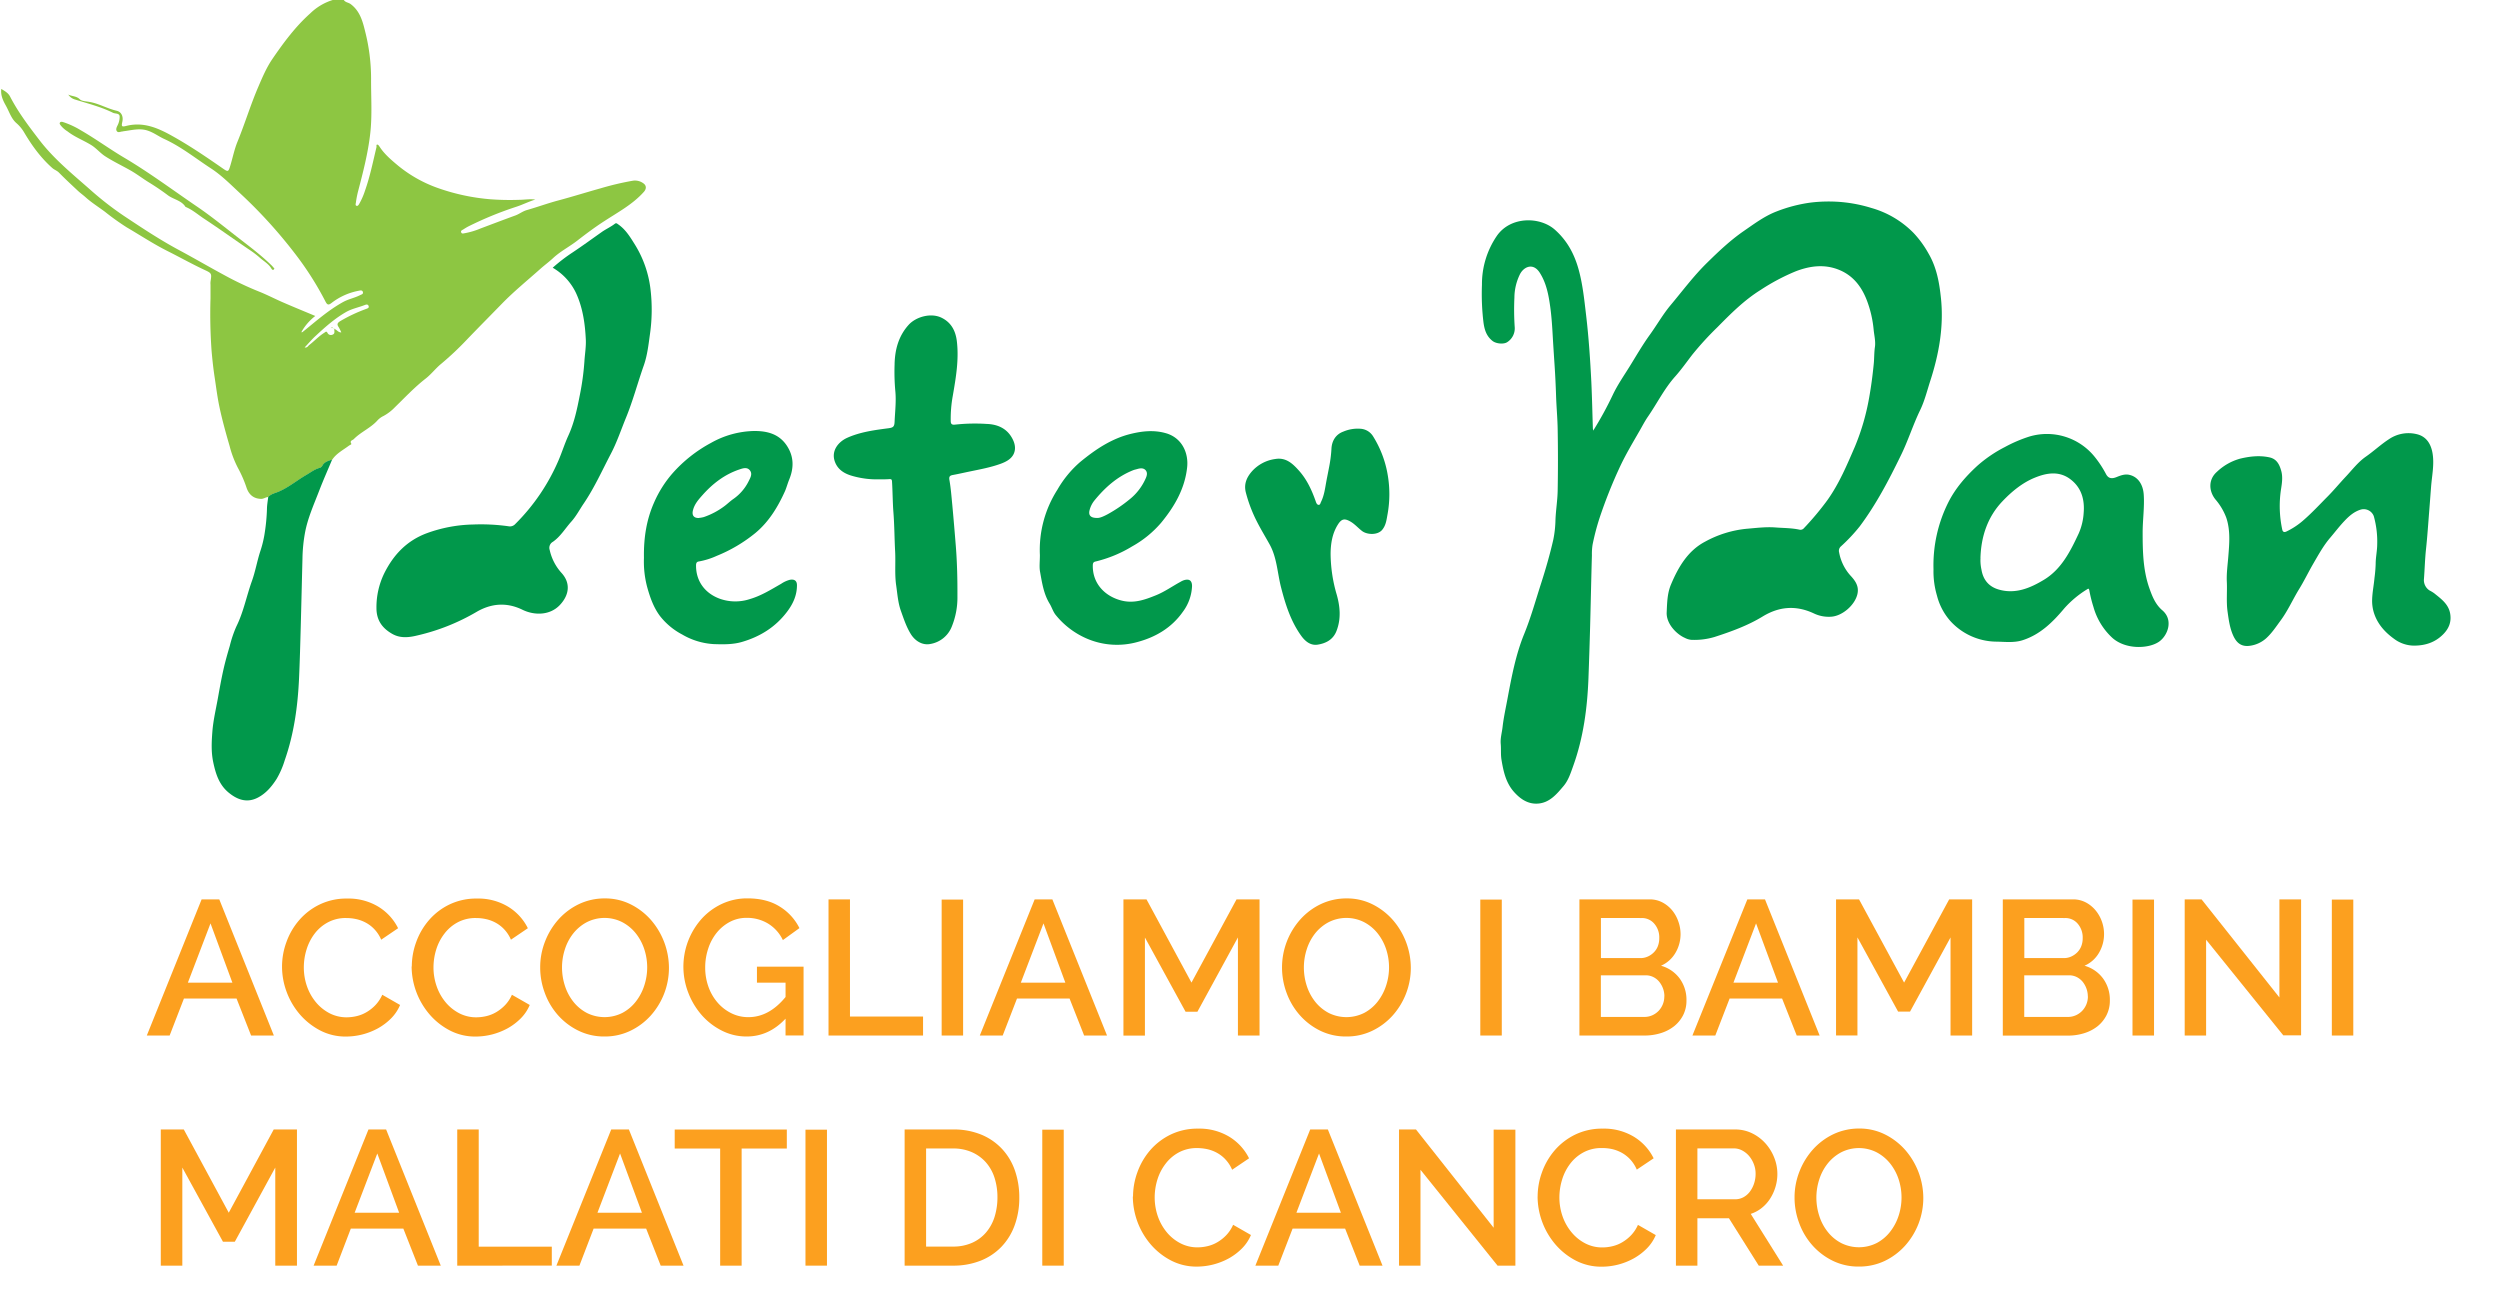 <svg xmlns="http://www.w3.org/2000/svg" width="431.55mm" height="224.79mm" viewBox="0 0 1223.28 637.2"><path d="M168.24,0C169,1.21,170.51,1.2,171.57,2c4.39,3.26,5.81,8.11,7,13a93.93,93.93,0,0,1,3,23.42c-.06,9,.61,18.08-.43,27.06-1.1,9.63-3.55,19-6,28.39a47.37,47.37,0,0,0-1,5.28c-.08.52-.42,1.43.42,1.59.6.12,1-.61,1.31-1.16a34.05,34.05,0,0,0,2.71-6.23c2.48-7,3.92-14.21,5.64-21.37.09-.39-.22-.83.23-1.26.74.06,1.08.77,1.41,1.26,2.37,3.57,5.65,6.33,8.84,9A64.66,64.66,0,0,0,214.25,92,101.67,101.67,0,0,0,240,97.51a127.82,127.82,0,0,0,14,.27c2.61,0,5.23-.52,7.92-.12-3.12.94-6,2.42-9.1,3.45a171.91,171.91,0,0,0-23.5,9.61c-.92.47-1.78,1-2.68,1.58-.54.31-1.28.58-1,1.34.28.94,1.22.55,1.79.47a37.28,37.28,0,0,0,7.7-2.31c5.66-2.13,11.32-4.29,17-6.35,1.93-.7,3.5-2,5.53-2.62,5.21-1.48,10.31-3.36,15.54-4.75,6.93-1.85,13.76-4,20.67-5.93a140.24,140.24,0,0,1,15.94-3.75,6.93,6.93,0,0,1,4.94,1.26c1.64,1.11,1.62,2.76.26,4.27-5.37,6-12.37,9.76-19,14.07-4.68,3-9.19,6.36-13.6,9.79-3.81,2.95-8.16,5.15-11.73,8.45-2,1.88-4.27,3.53-6.33,5.37-6.3,5.62-12.87,10.95-18.76,17s-11.67,11.87-17.43,17.87a146.52,146.52,0,0,1-12.39,11.63c-2.58,2.12-4.64,4.86-7.32,7-5.5,4.26-10.25,9.33-15.22,14.16a22.75,22.75,0,0,1-5.57,4.27,9.69,9.69,0,0,0-3,2.21c-3.33,3.7-8.09,5.6-11.55,9.12-.59.6-2.17.7-1.2,2.27.19.31-.76.63-1.19.94-2.83,2.13-6.09,3.76-8.15,6.82-1.9.63-3.9,1.05-4.88,3.15a2.25,2.25,0,0,1-1.34.93c-2.3.64-4.15,2.11-6.17,3.27-4.66,2.68-8.79,6.22-13.82,8.35-1.71.73-3.72,1.08-5.05,2.61-1.25,0-2.26.93-3.58.9-3.51-.09-5.87-1.92-7.07-5.39a59.68,59.68,0,0,0-4.23-9.73,50.38,50.38,0,0,1-4.07-10.7c-1.84-6.35-3.63-12.74-5-19.21-1-4.73-1.59-9.56-2.32-14.36-.68-4.44-1.16-8.92-1.54-13.37A249.75,249.75,0,0,1,103,146c0-2.23,0-4.45,0-6.68a7.9,7.9,0,0,1,0-1.46c.64-4.16.63-4.13-3.19-5.91-6-2.82-11.86-6.1-17.8-9.08-6.93-3.48-13.35-7.73-20-11.62a121.28,121.28,0,0,1-10.73-7.68c-3.13-2.32-6.44-4.4-9.35-7-1.22-1.11-2.59-2.06-3.8-3.19-3.14-2.94-6.3-5.87-9.31-8.94-1-1-2.21-1.33-3.2-2.2-5.66-5-10-11-13.8-17.42A18.23,18.23,0,0,0,8,60.22C5.46,58,4.52,54.65,2.91,51.77c-1.35-2.43-2.67-5-2.29-8.25C2.38,44.58,4,45.45,4.93,47.26c4,7.75,9.26,14.66,14.52,21.5,7.06,9.17,16.09,16.48,24.73,24.09a154.68,154.68,0,0,0,16.61,12.9c8.78,5.83,17.54,11.66,26.87,16.65,7.45,4,14.77,8.27,22.21,12.29a158,158,0,0,0,16.91,8c4.06,1.61,7.94,3.67,12,5.41,5.07,2.21,10.2,4.29,15.49,6.51a26.11,26.11,0,0,0-6.61,7.52l-.21.48.53-.09c6.44-5.16,12.59-10.7,19.89-14.73,2.65-1.46,5.63-2,8.29-3.35.67-.35,1.65-.5,1.42-1.49-.27-1.17-1.39-.81-2.1-.67a31,31,0,0,0-13.3,6c-1.31,1-2,1.06-2.87-.63a152.69,152.69,0,0,0-15.19-23.83,236.38,236.38,0,0,0-26.5-29.1c-4.62-4.28-9.09-8.86-14.4-12.32-7.54-4.91-14.57-10.61-22.85-14.39-2.7-1.23-5.09-3.08-8-4.06-4.05-1.4-8-.19-12,.28a3.06,3.06,0,0,1-.41.1c-.93,0-2.06.77-2.75-.09s-.14-2,.33-2.93a9.25,9.25,0,0,0,1-4.23c0-1.79-2.14-1.34-3.26-1.89-5.86-2.92-12.21-4.48-18.42-6.45a6,6,0,0,1-3.47-2.46c2.1.95,4,.69,5.62,2.27,1,1,3.11,1,4.75,1.32,4.64.78,8.7,3.26,13.27,4.31,2.44.55,3.38,2.9,2.83,5.37-.51,2.28-.34,2.63,1.83,2.08,8.46-2.16,15.65,1,22.76,5,8.38,4.67,16.29,10.05,24.16,15.51,3.08,2.14,3.1,2.18,4.18-1.44,1.14-3.8,1.91-7.7,3.42-11.38,3.63-8.85,6.37-18,10.17-26.83,2-4.66,4-9.37,6.85-13.57,5.47-8,11.29-15.88,18.58-22.38A27.35,27.35,0,0,1,162.8,0ZM163.64,161c1.17.26,1.78,1.71,3.36,1.65a23.79,23.79,0,0,0-1.29-2.58c-1-1.42-.59-2.1.87-3a75.56,75.56,0,0,1,12.62-5.92c.64-.25,1.47-.46,1.17-1.39s-1.11-.8-1.77-.55c-3.08,1.22-6.37,1.81-9.31,3.49-5.49,3.15-10.16,7.31-14.75,11.57C152.63,166,151,168,149.06,170c1.32.28,1.63-.71,2.25-1.18,2.53-1.94,4.69-4.33,7.39-6,.42-.27,1-1,1.51,0a1.85,1.85,0,0,0,2.48.94c1.38-.52.83-1.71.88-2.68Z" style="fill:#8dc642"/><path d="M779.57,210.73a169.85,169.85,0,0,0,9.58-17.5c2.31-4.87,5.37-9.27,8.2-13.82,3.24-5.23,6.32-10.58,9.91-15.56,3.42-4.73,6.31-9.84,10-14.31,5.88-7,11.39-14.44,17.93-20.86,5.68-5.58,11.48-11.1,18.07-15.64,5.07-3.49,10-7.2,15.8-9.48a72.07,72.07,0,0,1,17.12-4.46,73.69,73.69,0,0,1,12.51-.4,70.45,70.45,0,0,1,17,3.06,46.78,46.78,0,0,1,20.7,12.29,50,50,0,0,1,7.26,10c4,6.83,5.31,14.33,6.1,22,1.42,13.81-1,27.22-5.22,40.25-1.56,4.82-2.78,9.86-5,14.43-3.54,7.32-5.93,15.1-9.53,22.36C924.17,235.06,918,246.84,910,257.55a83,83,0,0,1-9.17,9.77,2.87,2.87,0,0,0-.92,3,23.11,23.11,0,0,0,5.93,11.73c2.13,2.36,3.89,5,3,8.72-1.27,5.37-7.43,10.72-12.93,11a16.8,16.8,0,0,1-8.38-1.62c-8.57-4-16.82-3.51-25.06,1.52-7.29,4.45-15.38,7.37-23.49,10a34.19,34.19,0,0,1-11.44,1.41,8.39,8.39,0,0,1-3.08-.94c-4.1-1.78-9.17-6.92-8.93-12.46.21-4.66.27-9.32,2.1-13.66,3.6-8.56,8.27-16.56,16.74-21a52.7,52.7,0,0,1,20.26-6.28c4.7-.39,9.38-1,14.09-.65,3.92.31,7.88.24,11.75,1.08a2.21,2.21,0,0,0,2.24-.75,140.87,140.87,0,0,0,11.48-13.72c5.73-8.05,9.51-17.07,13.4-26.06a112.55,112.55,0,0,0,7-24c1-5.51,1.72-11.1,2.27-16.71.26-2.71.17-5.44.57-8.17s-.37-5.69-.64-8.54a54.2,54.2,0,0,0-3-13.41c-2.49-6.93-6.58-12.65-13.53-15.61-7.26-3.1-14.57-2.17-21.75.62a102.09,102.09,0,0,0-17.14,9.13c-8,5-14.52,11.58-21.06,18.2a150.62,150.62,0,0,0-12.29,13.45c-2.75,3.58-5.35,7.27-8.37,10.66-5.28,5.92-8.79,13.08-13.26,19.56-1.5,2.18-2.74,4.57-4.06,6.88-3.32,5.78-6.77,11.53-9.6,17.56a235.34,235.34,0,0,0-10.06,25.25,116,116,0,0,0-3.4,13,29.14,29.14,0,0,0-.33,5.18c-.33,11.61-.56,23.22-.87,34.83q-.35,12.74-.82,25.44c-.57,14.56-2.47,28.9-7.41,42.7-1.25,3.48-2.38,7.13-4.76,9.94-3.38,4-6.89,8.27-12.69,8.62-4.76.29-8.46-2.25-11.51-5.65-4-4.45-5.21-10-6.17-15.71-.45-2.65-.15-5.23-.38-7.84-.25-2.8.59-5.54.9-8.31.53-4.69,1.58-9.32,2.44-14,2-10.64,4-21.34,8.08-31.36,3.32-8.11,5.62-16.48,8.29-24.77,2.28-7.09,4.34-14.23,6-21.47a53.38,53.38,0,0,0,1.07-9.73c.19-4.8,1-9.58,1.08-14.37q.27-14.94,0-29.88c-.09-5.53-.61-11-.79-16.57-.16-4.86-.39-9.74-.71-14.6s-.63-9.45-.9-14.18c-.27-4.9-.58-9.82-1.25-14.69-.8-5.77-1.87-11.52-5.09-16.6s-7.76-3-9.66.58a26.28,26.28,0,0,0-2.77,11.5,125.49,125.49,0,0,0,.14,14.38,8,8,0,0,1-3.63,7.45c-1.74,1.18-5.43.79-7.14-.51-3-2.31-4-5.4-4.5-9.08a116.63,116.63,0,0,1-.75-18.57,41.81,41.81,0,0,1,7.25-23.77c6.74-9.75,21.13-9.53,28.42-3.08,5.91,5.23,9.4,11.65,11.51,19.06s2.89,15.24,3.8,22.95c1.29,10.87,2,21.78,2.55,32.72.35,7.56.5,15.13.75,22.7C779.51,210.05,779.53,210.28,779.57,210.73Z" style="fill:#01984b"/><path d="M270.44,131a83.73,83.73,0,0,1,9.66-7.43c4.86-3.22,9.55-6.66,14.29-10,2.06-1.47,4.45-2.51,6.47-4.08.68-.52,1.08-.09,1.62.29,3.68,2.53,5.91,6.26,8.2,9.93a53.15,53.15,0,0,1,7.68,22.42,84.43,84.43,0,0,1-.27,20.95c-.74,5.31-1.31,10.69-3.07,15.72-3,8.48-5.27,17.17-8.68,25.5-2.43,5.93-4.46,12.05-7.43,17.72-4.24,8.1-8,16.49-13.12,24.1-2.07,3-3.77,6.35-6.23,9.1-3,3.33-5.27,7.29-9.05,9.91a3.35,3.35,0,0,0-1.54,4,24.56,24.56,0,0,0,5.73,11.15c4.6,5,3.89,10.81-.73,15.73-5,5.32-12.74,5.08-18.26,2.38-7.65-3.74-15.25-3.27-22.63,1.08a102.92,102.92,0,0,1-28.72,11.43c-4,1-8.32,1.57-12.33-.67-5.05-2.84-7.89-6.81-7.83-12.89A37.83,37.83,0,0,1,188,280.56c4.55-9.16,11.13-16.08,21-19.71a69.77,69.77,0,0,1,22.44-4.2,97,97,0,0,1,17.37.86,3.5,3.5,0,0,0,3.31-1.09,98.8,98.8,0,0,0,21.22-31.28c1.68-3.93,2.94-8,4.71-11.89,2.93-6.36,4.33-13.09,5.64-19.83a125.85,125.85,0,0,0,2.26-16.48c.21-3.61.87-7.25.69-10.85-.38-7.73-1.47-15.44-4.72-22.55A28.29,28.29,0,0,0,270.44,131Z" style="fill:#01984b"/><path d="M946.09,278.59a68.59,68.59,0,0,1,7.3-32.88c3.46-6.82,8.42-12.53,14.05-17.71A64.59,64.59,0,0,1,981,218.75a68.17,68.17,0,0,1,12-5.14,30,30,0,0,1,31.79,9.72,51.73,51.73,0,0,1,5.69,8.61c1.13,2.14,2.7,2.51,5.21,1.49,2-.8,4-1.56,6.14-1.1,4.23.9,6.79,4.63,7.13,9.68.42,6.3-.56,12.57-.53,18.87,0,9.07.23,18.18,3.23,26.78,1.36,3.89,2.92,8,6.35,10.93,5.58,4.71,2.77,12.28-1.45,15.32-4.94,3.55-16.39,4.13-23-1.83a32.39,32.39,0,0,1-9.2-15.07,65.74,65.74,0,0,1-2-8c-.22-1.28-.58-1-1.24-.57a49.5,49.5,0,0,0-11,9.21c-5.61,6.7-11.72,12.79-20.34,15.59-4.19,1.37-8.52.81-12.78.73a30.79,30.79,0,0,1-22.65-10.08,29.82,29.82,0,0,1-6.57-12.47A41.4,41.4,0,0,1,946.09,278.59Zm23-5.56a20.64,20.64,0,0,0,.45,5.61c.8,5,3.57,8.44,8.53,9.85,8.17,2.34,15.41-.79,22-4.76,8.63-5.18,13-14,17.12-22.81a29.38,29.38,0,0,0,2.37-9.84c.56-6.47-1-12.33-6.32-16.45-5.48-4.29-11.66-3.31-17.54-.91-6.18,2.51-11.38,6.84-15.85,11.54C972.56,252.89,969.38,262.51,969.06,273Z" style="fill:#01984b"/><path d="M1160.72,293.41c.1-3.54.82-7,1.14-10.51a69.47,69.47,0,0,0,.59-7c0-3.15.72-6.28.75-9.47a46.41,46.41,0,0,0-1.66-13.83,5.27,5.27,0,0,0-6.37-3.25c-3.3,1-5.74,3.18-8,5.56-2.4,2.53-4.52,5.31-6.79,8-3.47,4-6,8.68-8.67,13.26-2.38,4.15-4.46,8.49-7,12.54-3,5-5.38,10.37-8.88,15.06-2.21,3-4.23,6.09-7,8.59a14.87,14.87,0,0,1-7.72,3.6c-3.88.61-6.43-.89-8.22-4.64s-2.34-7.95-2.92-12.11c-.66-4.86-.12-9.69-.35-14.52-.2-4.13.4-8.21.72-12.31.52-6.4,1.1-12.86-1-19.09a29.7,29.7,0,0,0-5.28-8.89c-3.23-4-3.65-9.66.69-13.51a26.84,26.84,0,0,1,11.36-6.46c4.72-1.13,9.53-1.69,14.38-.63,3.55.77,4.89,3.52,5.75,6.6s.33,6.29-.17,9.43a54.54,54.54,0,0,0,.68,19.36c.18.87.75,1.49,2,.9a36.24,36.24,0,0,0,8.11-5.31c4.21-3.62,8-7.71,11.87-11.62,3.19-3.19,6.09-6.73,9.17-10s5.86-7,9.77-9.73,7.28-5.92,11.23-8.49a17,17,0,0,1,13.51-2.53c5.25,1.17,7.24,5.41,7.91,9.63.84,5.4-.33,10.73-.75,16.08-.3,3.86-.58,7.73-.89,11.59-.51,6.35-.92,12.7-1.6,19-.52,4.82-.63,9.68-1,14.51a6,6,0,0,0,2.73,5.7,17.14,17.14,0,0,1,2.26,1.36c3.44,2.79,7.16,5.36,7.88,10.26.58,3.95-.72,7.07-3.51,9.88-4,4-8.76,5.46-14.17,5.5a16.49,16.49,0,0,1-9.83-3.34c-4.15-3-7.59-6.67-9.46-11.59A19.77,19.77,0,0,1,1160.72,293.41Z" style="fill:#01984b"/><path d="M430.52,234.54a43.5,43.5,0,0,1-13.77-1.75c-3.71-1.1-6.88-3.06-8.26-6.95-1.89-5.33,1.8-9.68,6-11.59,6.38-2.88,13.34-3.8,20.24-4.7,2.29-.3,2.91-.78,3-3.17.23-5.1.87-10.22.33-15.33a104.52,104.52,0,0,1-.33-12.63c.11-7.2,1.9-14,6.92-19.51,3.54-3.87,10.82-6,16.05-3.44,4.7,2.28,6.89,6.37,7.5,11.52,1.07,9.06-.47,17.87-2,26.74a63.13,63.13,0,0,0-1,12.22c0,1.44.5,2,2,1.84a89.68,89.68,0,0,1,15.63-.35c4.92.16,9.32,1.93,12,6.26,1.6,2.56,2.57,5.68,1.09,8.6-1.23,2.42-3.79,3.73-6.3,4.64-4.94,1.8-10.13,2.73-15.27,3.8-2.67.56-5.33,1.17-8,1.66-1.52.28-2.1.69-1.78,2.53.7,4,1,8.08,1.4,12.13q.94,10.24,1.75,20.49c.62,8,.8,16.1.76,24.16a37.69,37.69,0,0,1-2.77,14.91,13.68,13.68,0,0,1-10.5,8.49c-3.7.74-7.39-1.3-9.63-5-2.1-3.44-3.33-7.19-4.69-11-1.51-4.16-1.76-8.41-2.38-12.66-.8-5.53-.22-11.08-.51-16.6-.34-6.32-.34-12.66-.83-19-.4-5.08-.37-10.16-.7-15.24-.06-1-.35-1.2-1.21-1.18C433.73,234.57,432.12,234.54,430.52,234.54Z" style="fill:#01984b"/><path d="M131.25,243.19c1.33-1.53,3.34-1.88,5.05-2.61,5-2.13,9.16-5.67,13.82-8.35,2-1.16,3.87-2.63,6.17-3.27a2.25,2.25,0,0,0,1.34-.93c1-2.1,3-2.52,4.88-3.15-2.13,5.1-4.38,10.15-6.36,15.31-2.56,6.67-5.53,13.18-6.88,20.3A77,77,0,0,0,148,273.23c-.29,11.19-.54,22.38-.85,33.57-.23,8.4-.45,16.81-.83,25.21-.63,13.62-2.46,27.05-7,40a42.5,42.5,0,0,1-4,9.17c-2.35,3.67-5.19,7.05-9.15,9.1-5.08,2.64-9.74,1.3-14.28-2.43-4.72-3.88-6.37-9.27-7.56-14.9-1.06-5-.8-10.1-.41-15.09.42-5.35,1.68-10.64,2.64-15.94.85-4.72,1.68-9.45,2.73-14.12.89-4,2-7.88,3.15-11.77a56.82,56.82,0,0,1,3.18-9.43c3.56-7.14,5-15,7.68-22.4,1.65-4.65,2.49-9.58,4-14.28a53.27,53.27,0,0,0,2.32-9.8,91.7,91.7,0,0,0,1-11C130.64,247.15,131,245.17,131.25,243.19Z" style="fill:#01984b"/><path d="M315.09,273c-.17-10,1.29-18.87,5-27.2a55.45,55.45,0,0,1,9-14.22,68.11,68.11,0,0,1,18.84-14.88,44.62,44.62,0,0,1,21.22-5.81c6.23,0,12,1.41,15.82,7.13,3.56,5.37,3.54,10.93,1.17,16.7-.74,1.81-1.25,3.74-2,5.53-3.5,7.77-7.86,15-14.48,20.52a73.33,73.33,0,0,1-19,11.24,36.24,36.24,0,0,1-8.74,2.73c-1,.14-1.32.76-1.34,1.85-.09,7.65,4.27,13.77,11.81,16.45a22.7,22.7,0,0,0,14.48.11c5.62-1.64,10.42-4.68,15.39-7.51a13.78,13.78,0,0,1,4.17-1.92c2.22-.43,3.53.4,3.53,2.65,0,4.92-1.89,9.09-4.86,13-5.67,7.51-13.22,12.16-22.05,14.74-4.44,1.3-9.15,1.23-13.81,1.06a34.25,34.25,0,0,1-15.42-4.69,33.59,33.59,0,0,1-10.9-9.07c-3.07-4.1-4.74-8.82-6.12-13.67A48.44,48.44,0,0,1,315.09,273Zm27-19.58a14.11,14.11,0,0,0,2.28-.41,36.54,36.54,0,0,0,10.17-5.4c1.44-1.08,2.74-2.37,4.21-3.39a23,23,0,0,0,7.61-8.84c.83-1.66,1.93-3.51.56-5.24s-3.46-1-5.21-.4c-7.21,2.44-13,6.92-18,12.54-1.89,2.13-3.77,4.25-4.55,7.08C338.34,252.08,339.44,253.57,342,253.46Z" style="fill:#01984b"/><path d="M508.83,271.6a54.66,54.66,0,0,1,8.58-32,52.11,52.11,0,0,1,11.18-13.58c7.4-6.07,15.22-11.4,24.78-13.73,5.72-1.39,11.35-1.94,17-.35,8,2.23,11.28,9.71,10.51,16.75-1.14,10.54-6.25,19.24-12.73,27.11A51.57,51.57,0,0,1,554,267.34a62.36,62.36,0,0,1-17.9,7.41c-1,.21-1.35.7-1.38,1.82-.2,9.11,6.14,15.39,14.29,17.35,6,1.44,11.27-.48,16.63-2.65,4.27-1.73,8-4.41,12-6.58a9.09,9.09,0,0,1,1.64-.78c2.66-.81,4,.16,4,2.91a22.48,22.48,0,0,1-4.52,12.57c-5.42,7.74-13.23,12.33-22,14.7a37.31,37.31,0,0,1-25.33-1.78A39.73,39.73,0,0,1,516.64,301c-1.36-1.65-1.92-3.75-3-5.54-2.94-4.76-3.74-10.19-4.7-15.52C508.46,277.48,508.83,274.85,508.83,271.6Zm28.29-18.17c1.25,0,3.21-.9,5.09-1.93a69.52,69.52,0,0,0,10.4-7.07,27,27,0,0,0,8-10.36c.56-1.25,1-2.72,0-3.93s-2.59-1.09-4.05-.66c-.66.2-1.35.32-2,.57-7.83,3.08-13.87,8.49-19.09,14.9a12.37,12.37,0,0,0-2.31,4.61C532.47,252.12,533.61,253.55,537.12,253.43Z" style="fill:#01984b"/><path d="M651.08,270.68a72.21,72.21,0,0,0,3,20.3c1.65,5.88,2.2,11.87-.14,17.82-1.68,4.26-5.21,6-9.2,6.64-3.5.53-6.14-1.66-8.13-4.46-5.08-7.12-7.65-15.26-9.79-23.63-1.79-7-2-14.48-5.54-20.89-2.11-3.81-4.4-7.55-6.36-11.44A69.59,69.59,0,0,1,609.61,241c-1-3.86.21-7.13,2.79-10.15A18.64,18.64,0,0,1,624,224.6c5.21-.89,8.53,2.24,11.64,5.74,3.93,4.41,6.31,9.67,8.23,15.17.25.72.57,1.39,1.22,1.51.9.17,1-.83,1.28-1.39,1.6-3.19,2-6.73,2.64-10.17.44-2.38.94-4.74,1.38-7.11a64.33,64.33,0,0,0,1.1-8.65c.15-3.71,1.91-7.09,5.84-8.52a18,18,0,0,1,8.54-1.37,7.78,7.78,0,0,1,6,3.7,51.63,51.63,0,0,1,7.2,19.15,55.39,55.39,0,0,1-.09,18.79c-.52,2.7-.72,5.48-2.68,7.83-2.23,2.66-7.33,2.42-9.78.59-2-1.51-3.63-3.49-5.89-4.75-2.63-1.47-4.08-1.29-5.78,1.24C651.7,261.13,651.15,266.56,651.08,270.68Z" style="fill:#01984b"/><path d="M134.36,131.53s0-.06,0-.06-.14,0-.15,0c-.41,1-1.08.53-1.35.06-1.36-2.4-3.76-3.66-5.71-5.41a43.94,43.94,0,0,0-4.94-3.78c-7.5-5.07-14.83-10.38-22.39-15.35-2.94-1.94-5.62-4.33-8.93-5.71a.39.39,0,0,1-.17-.11c-2-3.14-5.85-3.57-8.63-5.66s-6-4.28-9.12-6.19S67,85.18,63.87,83.41c-4.16-2.36-8.49-4.4-12.5-7-2.45-1.62-4.3-3.94-6.8-5.47-3.78-2.31-8-3.89-11.51-6.63a13.31,13.31,0,0,1-3.4-3c-.27-.42-.65-.79-.35-1.3s1-.45,1.5-.29a40.65,40.65,0,0,1,8.68,4c7.16,4.12,13.83,9,20.93,13.23,12.52,7.38,24.12,16.06,36.1,24.21,6.75,4.6,13,9.69,19.42,14.68,5.8,4.52,11.72,8.89,17,14.08.48.49.91,1,1.37,1.55Z" style="fill:#8dc642"/><path d="M135,133Z" style="fill:#8dc642"/><path d="M162.09,160.37c.11-.07.2-.18.32-.21s.37.05.31.28c0,.07-.21.15-.31.13S162.2,160.44,162.09,160.37Z" style="fill:#8dc642"/><path d="M163.57,161.05l-.34-.13.17-.23.24.27Z" style="fill:#8dc642"/><path d="M71.83,506.7l26.82-66.62h8.64L134,506.7H122.86l-7.12-18.11H90L83,506.7ZM103,451.82l-11.07,29h21.77Z" style="fill:#fca01f"/><path d="M138,472.93a34.83,34.83,0,0,1,2.16-12,33.71,33.71,0,0,1,6.24-10.69,31,31,0,0,1,10-7.65,30,30,0,0,1,13.43-2.91,28.23,28.23,0,0,1,15.33,4,25.69,25.69,0,0,1,9.63,10.51l-8.27,5.62a17.28,17.28,0,0,0-3.29-5.07,16.43,16.43,0,0,0-4.27-3.28,18.11,18.11,0,0,0-4.74-1.74,22.64,22.64,0,0,0-4.78-.51,18.31,18.31,0,0,0-9,2.11,19.93,19.93,0,0,0-6.53,5.58,24.89,24.89,0,0,0-3.94,7.79,29.65,29.65,0,0,0-1.31,8.63,28.15,28.15,0,0,0,1.54,9.28,25.21,25.21,0,0,0,4.37,7.8,21.73,21.73,0,0,0,6.66,5.39,18,18,0,0,0,8.45,2,21.45,21.45,0,0,0,4.92-.61,17.2,17.2,0,0,0,4.88-2,19.62,19.62,0,0,0,4.27-3.43,17.7,17.7,0,0,0,3.29-5l8.72,5a20.75,20.75,0,0,1-4.45,6.62,28.88,28.88,0,0,1-6.43,4.83,32.73,32.73,0,0,1-15.57,4,26.77,26.77,0,0,1-12.68-3,33.73,33.73,0,0,1-9.9-7.83,36,36,0,0,1-6.47-11A35.47,35.47,0,0,1,138,472.93Z" style="fill:#fca01f"/><path d="M201.5,472.93a34.83,34.83,0,0,1,2.16-12,33.89,33.89,0,0,1,6.24-10.69,31.11,31.11,0,0,1,10-7.65,30.07,30.07,0,0,1,13.42-2.91,28.24,28.24,0,0,1,15.34,4,25.6,25.6,0,0,1,9.62,10.51L250,459.81a17,17,0,0,0-3.29-5.07,16.39,16.39,0,0,0-4.26-3.28,18,18,0,0,0-4.74-1.74,22.57,22.57,0,0,0-4.78-.51,18.44,18.44,0,0,0-9,2.11,19.86,19.86,0,0,0-6.51,5.58,24.52,24.52,0,0,0-4,7.79,29.7,29.7,0,0,0-1.31,8.63,27.65,27.65,0,0,0,1.55,9.28,25,25,0,0,0,4.36,7.8,21.73,21.73,0,0,0,6.66,5.39,17.86,17.86,0,0,0,8.45,2,21.6,21.6,0,0,0,4.93-.61,17.32,17.32,0,0,0,4.88-2,20.42,20.42,0,0,0,4.26-3.43,17.25,17.25,0,0,0,3.28-5l8.73,5a20.78,20.78,0,0,1-4.46,6.62,28.66,28.66,0,0,1-6.43,4.83,32.73,32.73,0,0,1-15.57,4,26.75,26.75,0,0,1-12.67-3,33.24,33.24,0,0,1-9.89-7.83,36.42,36.42,0,0,1-8.78-23.5Z" style="fill:#fca01f"/><path d="M295.8,507.17A28.26,28.26,0,0,1,283,504.31a32.07,32.07,0,0,1-10-7.6,33.83,33.83,0,0,1-6.42-10.84,35.41,35.41,0,0,1-2.26-12.47,34.47,34.47,0,0,1,2.4-12.77,35.22,35.22,0,0,1,6.6-10.79,31.92,31.92,0,0,1,10-7.46,29.17,29.17,0,0,1,12.66-2.77,27.8,27.8,0,0,1,12.81,3,32.44,32.44,0,0,1,9.9,7.74,36,36,0,0,1,8.63,23.18,35,35,0,0,1-9,23.5,31.94,31.94,0,0,1-10,7.41A28.6,28.6,0,0,1,295.8,507.17ZM275,473.4a28.92,28.92,0,0,0,1.46,9.09,24.56,24.56,0,0,0,4.18,7.79,20.8,20.8,0,0,0,6.57,5.4,19.38,19.38,0,0,0,17.4-.09,20.56,20.56,0,0,0,6.57-5.59,25.46,25.46,0,0,0,4.08-7.79,28.48,28.48,0,0,0-.09-18,24.9,24.9,0,0,0-4.22-7.69,21,21,0,0,0-6.57-5.34,19.16,19.16,0,0,0-17.31.09,21,21,0,0,0-6.57,5.48,24.35,24.35,0,0,0-4.09,7.75A28.72,28.72,0,0,0,275,473.4Z" style="fill:#fca01f"/><path d="M384.38,498.45q-8.16,8.71-19,8.72a26.46,26.46,0,0,1-12.16-2.86,32.63,32.63,0,0,1-9.86-7.6,36.32,36.32,0,0,1-6.56-10.91,35.2,35.2,0,0,1,6.56-36.26,31.16,31.16,0,0,1,9.91-7.27,29,29,0,0,1,12.48-2.68q9.38,0,15.76,4a25.86,25.86,0,0,1,9.66,10.55L383.07,460a19,19,0,0,0-7.37-8.15,19.83,19.83,0,0,0-10.27-2.73,17.33,17.33,0,0,0-8.35,2,20.69,20.69,0,0,0-6.43,5.34,24.34,24.34,0,0,0-4.13,7.75,29,29,0,0,0-1.46,9.2,27.79,27.79,0,0,0,1.6,9.47,24.07,24.07,0,0,0,4.45,7.69,21.46,21.46,0,0,0,6.72,5.21,18.44,18.44,0,0,0,8.35,1.93q10.13,0,18.2-9.86v-7h-14V473h22.81v33.68h-8.82Z" style="fill:#fca01f"/><path d="M405.4,506.7V440.08h10.5v57.34h35.76v9.28Z" style="fill:#fca01f"/><path d="M460.76,506.7V440.18h10.5V506.7Z" style="fill:#fca01f"/><path d="M479.43,506.7l26.84-66.62h8.66l26.75,66.62h-11.2l-7.14-18.11H497.63l-7,18.11Zm31.16-54.88-11.08,29h21.77Z" style="fill:#fca01f"/><path d="M605.73,506.7v-48l-19.82,36.35h-5.8l-19.89-36.32v48H549.71V440.08H561l22,40.72,22.05-40.72h11.26V506.7Z" style="fill:#fca01f"/><path d="M658.75,507.17a28.44,28.44,0,0,1-12.82-2.86,32.13,32.13,0,0,1-9.94-7.6,34,34,0,0,1-6.43-10.84,35.63,35.63,0,0,1-2.25-12.47,35.36,35.36,0,0,1,9-23.56,31.87,31.87,0,0,1,10-7.46A29.22,29.22,0,0,1,659,439.61a27.79,27.79,0,0,1,12.8,3,32.56,32.56,0,0,1,9.9,7.74,35.9,35.9,0,0,1,8.63,23.18,35,35,0,0,1-9,23.5,32.1,32.1,0,0,1-10,7.41A28.64,28.64,0,0,1,658.75,507.17ZM638,473.4a29.2,29.2,0,0,0,1.45,9.09,24.76,24.76,0,0,0,4.18,7.79,20.91,20.91,0,0,0,6.57,5.4,19.4,19.4,0,0,0,17.41-.09,20.68,20.68,0,0,0,6.57-5.59,25.58,25.58,0,0,0,4.08-7.79,28.48,28.48,0,0,0-.09-18,24.92,24.92,0,0,0-4.23-7.69,20.84,20.84,0,0,0-6.57-5.34,19.16,19.16,0,0,0-17.31.09,21,21,0,0,0-6.57,5.48,24.73,24.73,0,0,0-4.08,7.75A29,29,0,0,0,638,473.4Z" style="fill:#fca01f"/><path d="M724.33,506.7V440.18h10.51V506.7Z" style="fill:#fca01f"/><path d="M825.21,489.53a15.63,15.63,0,0,1-1.64,7.23,16.61,16.61,0,0,1-4.42,5.4,19.94,19.94,0,0,1-6.52,3.37,26.38,26.38,0,0,1-8,1.17H772.83V440.08h34.35a13.22,13.22,0,0,1,6.28,1.5,15.68,15.68,0,0,1,4.78,3.9,17.66,17.66,0,0,1,3,5.44,18.37,18.37,0,0,1,1.08,6.14,17.93,17.93,0,0,1-2.48,9.15,15.32,15.32,0,0,1-7.09,6.34,17,17,0,0,1,9.06,6.14A17.64,17.64,0,0,1,825.21,489.53Zm-41.86-40.34v19.62h19.34a8.51,8.51,0,0,0,3.61-.76,9.83,9.83,0,0,0,2.9-2,8.6,8.6,0,0,0,2-3.05,10.65,10.65,0,0,0,.7-3.95,10.2,10.2,0,0,0-2.44-7.07,7.88,7.88,0,0,0-6.19-2.77Zm31.06,38.37a11.06,11.06,0,0,0-.7-3.94,11.46,11.46,0,0,0-1.88-3.29,8.61,8.61,0,0,0-2.86-2.25,8.08,8.08,0,0,0-3.65-.84h-22V497.6h21.3a9.4,9.4,0,0,0,3.84-.79,9.89,9.89,0,0,0,3.1-2.16,10.17,10.17,0,0,0,2.81-7.09Z" style="fill:#fca01f"/><path d="M828.12,506.7,855,440.08h8.63l26.74,66.62H879.16L872,488.59H846.32l-7,18.11Zm31.14-54.88-11.06,29H870Z" style="fill:#fca01f"/><path d="M954.42,506.7v-48L934.61,495h-5.84l-19.9-36.32v48H898.4V440.08h11.25L931.7,480.8l22.06-40.72H965V506.7Z" style="fill:#fca01f"/><path d="M1032.38,489.53a15.57,15.57,0,0,1-1.66,7.27,16.67,16.67,0,0,1-4.4,5.4,20.19,20.19,0,0,1-6.53,3.37,26.45,26.45,0,0,1-8,1.17H980V440.08h34.35a13.23,13.23,0,0,1,6.29,1.5,15.8,15.8,0,0,1,4.78,3.9,18,18,0,0,1,3.06,5.44,18.35,18.35,0,0,1,1.06,6.14,17.93,17.93,0,0,1-2.47,9.15,15.21,15.21,0,0,1-7.09,6.34,16.94,16.94,0,0,1,9,6.14A17.59,17.59,0,0,1,1032.38,489.53Zm-41.85-40.34v19.62h19.33a8.5,8.5,0,0,0,3.62-.76,10.07,10.07,0,0,0,2.91-2,9,9,0,0,0,2-3.05,10.65,10.65,0,0,0,.7-3.95,10.29,10.29,0,0,0-2.44-7.07,7.86,7.86,0,0,0-6.19-2.77Zm31.07,38.37a11.3,11.3,0,0,0-.71-3.94,11.67,11.67,0,0,0-1.87-3.29,9,9,0,0,0-2.87-2.25,8.15,8.15,0,0,0-3.66-.84h-22V497.6h21.3a9.35,9.35,0,0,0,3.93-.8,10,10,0,0,0,3.1-2.16,10.13,10.13,0,0,0,2.82-7.09Z" style="fill:#fca01f"/><path d="M1043.46,506.7V440.18H1054V506.7Z" style="fill:#fca01f"/><path d="M1079.48,459.81v46.91H1069V440.08h8.26l38.09,48v-48h10.61v66.52h-8.73Z" style="fill:#fca01f"/><path d="M1141,506.7V440.18h10.5V506.7Z" style="fill:#fca01f"/><path d="M134.69,619.3v-48l-19.8,36.31H109.1L89.21,571.32v48H78.67V552.67H89.93l22,40.73,22-40.73H145.3V619.3Z" style="fill:#fca01f"/><path d="M153.45,619.3l26.84-66.63h8.64l26.74,66.63H204.5l-7.14-18.12H171.65l-6.93,18.12Zm31.16-54.89-11.08,29H195.3Z" style="fill:#fca01f"/><path d="M223.73,619.3V552.67h10.51V610H270v9.29Z" style="fill:#fca01f"/><path d="M272.25,619.3l26.83-66.63h8.64l26.74,66.63H323.29l-7.12-18.12H290.46l-6.95,18.12Zm31.15-54.89-11.06,29H314.1Z" style="fill:#fca01f"/><path d="M385,562H362.89V619.3H352.38V562H330.14v-9.3H385Z" style="fill:#fca01f"/><path d="M394.13,619.3V552.77h10.51V619.3Z" style="fill:#fca01f"/><path d="M442.64,619.3V552.67h23.65a35.39,35.39,0,0,1,14.12,2.63,29,29,0,0,1,10.13,7.14A29.78,29.78,0,0,1,496.69,573a39.75,39.75,0,0,1,2.06,12.89,38.84,38.84,0,0,1-2.3,13.75,29.79,29.79,0,0,1-6.51,10.51,28.88,28.88,0,0,1-10.22,6.76,36.17,36.17,0,0,1-13.42,2.39Zm45.42-33.41a31.11,31.11,0,0,0-1.45-9.67,21.16,21.16,0,0,0-4.27-7.54,19.85,19.85,0,0,0-6.86-4.93,22.44,22.44,0,0,0-9.19-1.78H453.15v48h13.14a22.54,22.54,0,0,0,9.34-1.83,19.24,19.24,0,0,0,6.85-5.07,21.94,21.94,0,0,0,4.18-7.64A32,32,0,0,0,488.06,585.89Z" style="fill:#fca01f"/><path d="M510,619.3V552.77h10.5V619.3Z" style="fill:#fca01f"/><path d="M554.41,585.52a34.82,34.82,0,0,1,2.16-12,34.11,34.11,0,0,1,6.23-10.7,31.33,31.33,0,0,1,10-7.65,30.07,30.07,0,0,1,13.42-2.91,28.33,28.33,0,0,1,15.34,4,25.75,25.75,0,0,1,9.62,10.52l-8.28,5.6a17.15,17.15,0,0,0-3.29-5.07,16.31,16.31,0,0,0-4.27-3.29,18.11,18.11,0,0,0-4.74-1.74,23.93,23.93,0,0,0-4.77-.51,18.53,18.53,0,0,0-9,2.11,20,20,0,0,0-6.52,5.59,24.57,24.57,0,0,0-4,7.78,29.75,29.75,0,0,0-1.31,8.63,28.32,28.32,0,0,0,1.55,9.3,25.29,25.29,0,0,0,4.36,7.78,21.49,21.49,0,0,0,6.67,5.39,17.86,17.86,0,0,0,8.45,2,20.91,20.91,0,0,0,4.92-.61,16.91,16.91,0,0,0,4.88-2,19.62,19.62,0,0,0,4.27-3.43,17.48,17.48,0,0,0,3.28-5l8.72,5a20.53,20.53,0,0,1-4.45,6.62,28.63,28.63,0,0,1-6.43,4.84,32.85,32.85,0,0,1-15.57,4,26.94,26.94,0,0,1-12.67-3,33.35,33.35,0,0,1-9.9-7.84,36.44,36.44,0,0,1-8.77-23.5Z" style="fill:#fca01f"/><path d="M614.27,619.3l26.83-66.63h8.64l26.74,66.63H665.31l-7.12-18.12H632.48l-7,18.12Zm31.15-54.89-11.07,29h21.77Z" style="fill:#fca01f"/><path d="M695.06,572.39V619.3h-10.5V552.67h8.3l38,48.08v-48H741.5V619.3h-8.72Z" style="fill:#fca01f"/><path d="M752.39,585.52a34.82,34.82,0,0,1,2.16-12,33.91,33.91,0,0,1,6.23-10.7,31.33,31.33,0,0,1,10-7.65,30.07,30.07,0,0,1,13.42-2.91,28.33,28.33,0,0,1,15.34,4,25.6,25.6,0,0,1,9.61,10.52l-8.25,5.54a17.32,17.32,0,0,0-3.28-5.07,16.87,16.87,0,0,0-4.27-3.29,18.61,18.61,0,0,0-4.74-1.74,23.29,23.29,0,0,0-4.79-.46,18.4,18.4,0,0,0-9,2.11,20,20,0,0,0-6.53,5.59,24.52,24.52,0,0,0-3.94,7.78,29.76,29.76,0,0,0-1.32,8.63,28.06,28.06,0,0,0,1.55,9.3A25.11,25.11,0,0,0,769,603a21.45,21.45,0,0,0,6.66,5.39,17.85,17.85,0,0,0,8.44,2,20.93,20.93,0,0,0,4.93-.61,16.91,16.91,0,0,0,4.88-2,19.62,19.62,0,0,0,4.27-3.43,17.51,17.51,0,0,0,3.29-5l8.72,5a20.64,20.64,0,0,1-4.45,6.62,28.63,28.63,0,0,1-6.43,4.84,32.59,32.59,0,0,1-7.61,3,32.18,32.18,0,0,1-8,1,27,27,0,0,1-12.67-3,33.47,33.47,0,0,1-9.9-7.84,36.44,36.44,0,0,1-8.77-23.5Z" style="fill:#fca01f"/><path d="M820.05,619.3V552.67h29a18.6,18.6,0,0,1,8.29,1.88,21.33,21.33,0,0,1,6.53,4.93,23.22,23.22,0,0,1,4.27,6.94,21.38,21.38,0,0,1,1.55,7.94,22.1,22.1,0,0,1-.94,6.46,22.38,22.38,0,0,1-2.63,5.73A18.46,18.46,0,0,1,862,591.1a16.93,16.93,0,0,1-5.34,2.87l15.85,25.33H860.58L846,596.12H830.56V619.3Zm10.51-32.47H849a8.55,8.55,0,0,0,4.08-1,9.72,9.72,0,0,0,3.15-2.73,13.68,13.68,0,0,0,2.06-4,14.87,14.87,0,0,0,.75-4.77,12.66,12.66,0,0,0-.9-4.79,13.63,13.63,0,0,0-2.33-3.94,11.42,11.42,0,0,0-3.38-2.68,8.74,8.74,0,0,0-4-1H830.56Z" style="fill:#fca01f"/><path d="M909.56,619.75a28.41,28.41,0,0,1-12.78-2.84,32.1,32.1,0,0,1-10-7.61,33.78,33.78,0,0,1-6.42-10.83A35.47,35.47,0,0,1,878.1,586a34.38,34.38,0,0,1,2.4-12.76,35.22,35.22,0,0,1,6.6-10.79,32.05,32.05,0,0,1,10-7.47,29.31,29.31,0,0,1,12.66-2.77,27.8,27.8,0,0,1,12.81,3,32.44,32.44,0,0,1,9.9,7.74,36,36,0,0,1,8.63,23.18,35,35,0,0,1-9,23.5,32.13,32.13,0,0,1-10,7.42A28.92,28.92,0,0,1,909.56,619.75ZM888.78,586a29,29,0,0,0,1.46,9.1,24.32,24.32,0,0,0,4.18,7.78,20.43,20.43,0,0,0,6.57,5.4,19.35,19.35,0,0,0,17.4-.09,20.43,20.43,0,0,0,6.57-5.59,25.53,25.53,0,0,0,4.08-7.78,28.69,28.69,0,0,0-.09-18,24.85,24.85,0,0,0-4.22-7.68,21.12,21.12,0,0,0-6.57-5.35,19.19,19.19,0,0,0-17.31.09,21.08,21.08,0,0,0-6.57,5.49,24.3,24.3,0,0,0-4.09,7.74A28.77,28.77,0,0,0,888.78,586Z" style="fill:#fca01f"/></svg>